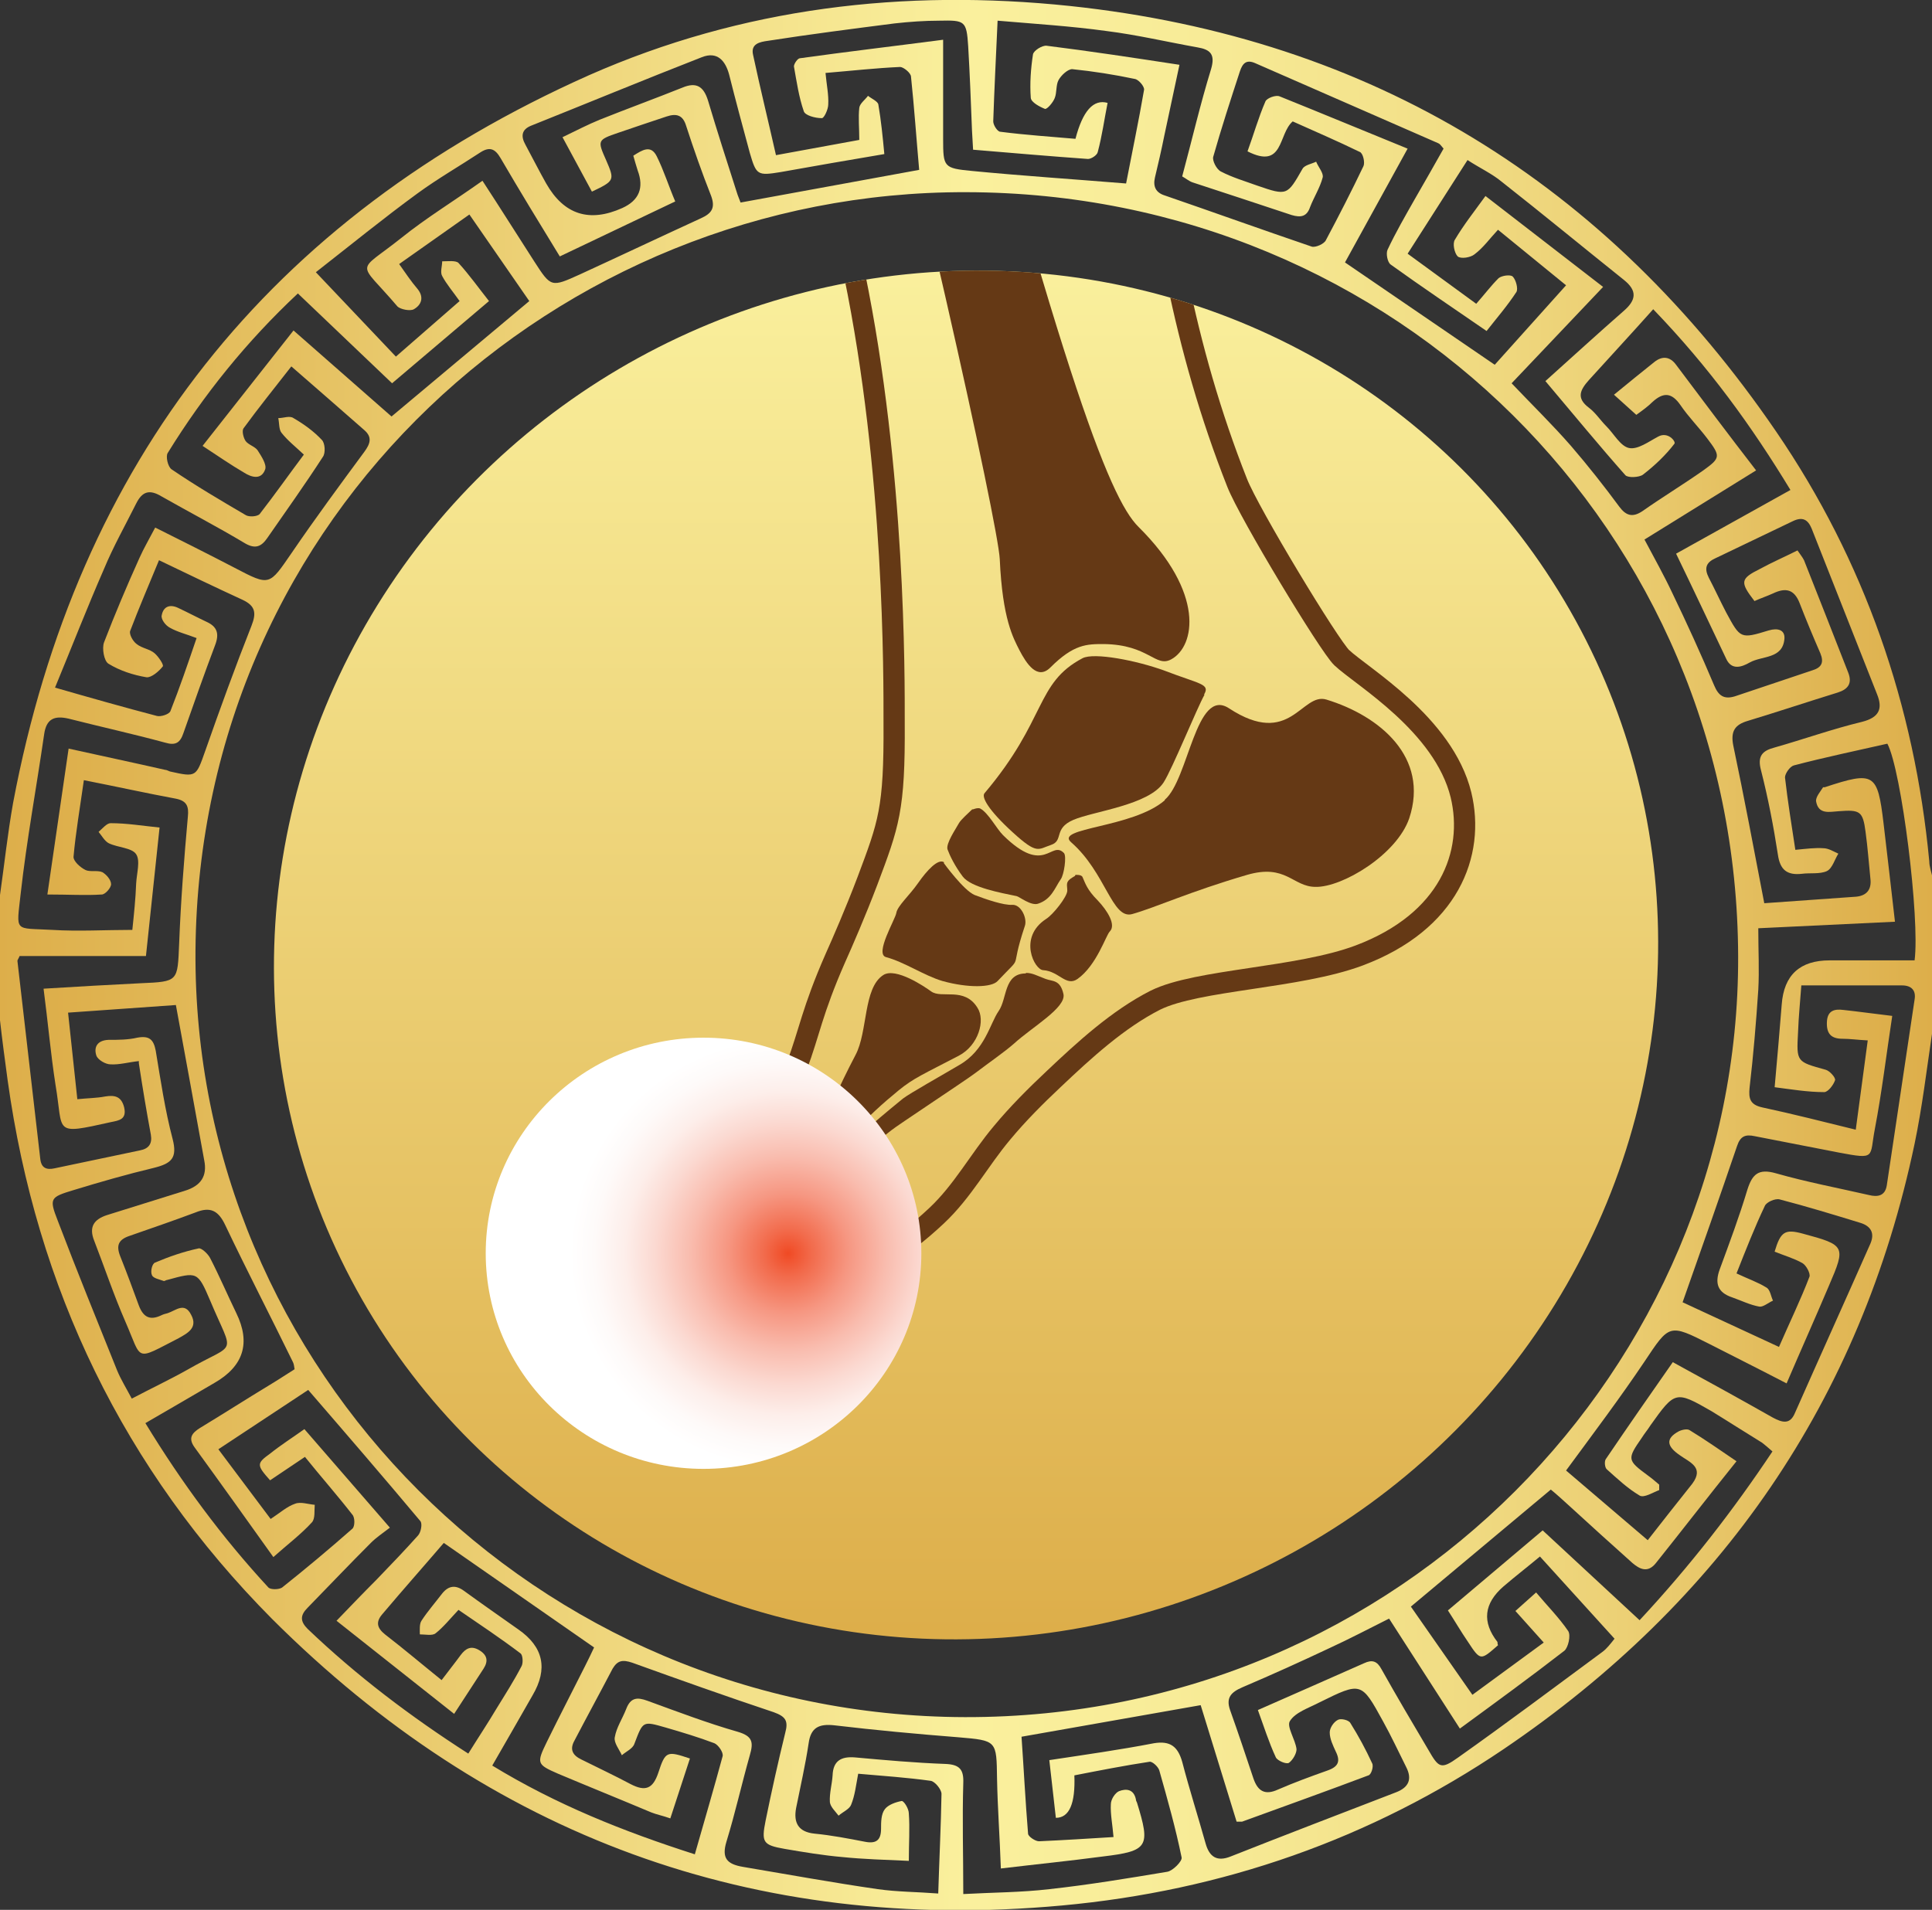 <?xml version="1.0" encoding="UTF-8"?><svg xmlns="http://www.w3.org/2000/svg" xmlns:xlink="http://www.w3.org/1999/xlink" viewBox="0 0 35.48 35.08"><rect x="0" y="0" width="35.48" height="35.08" fill="#333333" stroke="none"/><defs><style>.cls-1{stroke:#be1e2d;stroke-width:.14px;}.cls-1,.cls-2{fill:none;stroke-miterlimit:10;}.cls-3{isolation:isolate;}.cls-4{fill:url(#New_Gradient_Swatch_4-2);}.cls-5{fill:#653915;}.cls-6{fill:url(#radial-gradient);mix-blend-mode:multiply;}.cls-7{fill:url(#New_Gradient_Swatch_4);}.cls-8{clip-path:url(#clippath);}.cls-2{stroke:#653915;stroke-width:.39px;}.cls-9{fill:url(#linear-gradient);}</style><linearGradient id="linear-gradient" x1="-5325.68" y1="-1350.23" x2="-5325.68" y2="-1375.36" gradientTransform="translate(-5306.64 -1350.31) rotate(-151.24) scale(1 -1)" gradientUnits="userSpaceOnUse"><stop offset="0" stop-color="#ddae4a"/><stop offset="1" stop-color="#faf09d"/></linearGradient><clipPath id="clippath"><ellipse id="SVGID-2" class="cls-9" cx="17.74" cy="17.54" rx="12.77" ry="12.51" transform="translate(-6.25 10.7) rotate(-28.76)"/></clipPath><linearGradient id="New_Gradient_Swatch_4" x1="56.35" y1="-727.51" x2="91.83" y2="-727.51" gradientTransform="translate(-56.35 745.04)" gradientUnits="userSpaceOnUse"><stop offset="0" stop-color="#ddae4a"/><stop offset=".5" stop-color="#faf09d"/><stop offset=".61" stop-color="#f8ec98"/><stop offset=".72" stop-color="#f3e28b"/><stop offset=".84" stop-color="#ecd075"/><stop offset=".95" stop-color="#e1b857"/><stop offset="1" stop-color="#ddae4a"/></linearGradient><linearGradient id="New_Gradient_Swatch_4-2" x1="57.13" y1="-727.51" x2="91.1" y2="-727.51" xlink:href="#New_Gradient_Swatch_4"/><radialGradient id="radial-gradient" cx="-1526.18" cy="-1357.31" fx="-1526.18" fy="-1357.31" r="3.96" gradientTransform="translate(1555.91 1380.33) scale(1.01 1)" gradientUnits="userSpaceOnUse"><stop offset="0" stop-color="#f04a24"/><stop offset=".11" stop-color="#f26b4c"/><stop offset=".28" stop-color="#f69782"/><stop offset=".45" stop-color="#f9bcae"/><stop offset=".61" stop-color="#fbd9d1"/><stop offset=".75" stop-color="#fdeeea"/><stop offset=".89" stop-color="#fefaf9"/><stop offset="1" stop-color="#fff"/></radialGradient></defs><g class="cls-3"><g id="Layer_2"><g id="Layer_1-2"><g><g><g><g><ellipse id="SVGID" class="cls-9" cx="17.74" cy="17.54" rx="12.77" ry="12.51" transform="translate(-6.25 10.7) rotate(-28.76)"/><g class="cls-8"><path class="cls-2" d="M20.45-6.14c.64,5.14,.29,10,2.27,15.01,.22,.56,1.69,2.99,1.92,3.21,.37,.35,1.87,1.22,2.19,2.52,.26,1.08-.22,2.33-1.87,2.95-1.12,.42-2.97,.44-3.74,.82-.69,.35-1.31,.92-1.87,1.45-.33,.31-.66,.64-.95,.99-.42,.5-.72,1.07-1.2,1.52-.32,.3-.67,.58-1.05,.79-.41,.23-.83,.32-1.29,.32-.31,0-.61,0-.92,.02-.23,.02-.48,0-.72,.03-.46,.06-2.22,.31-2.23-.64-.01-.58,1.28-.43,1.78-.7,.59-.31,1-.74,1.2-.99,.35-.4,.42-.94,.66-1.57,.24-.64,.28-1.01,.71-1.99,.13-.29,.37-.84,.59-1.42,.39-1.04,.5-1.31,.49-2.9,0-.86,.02-4.61-.73-8.25-.54-2.61-.8-3.18-1.63-5.43"/><path class="cls-5" d="M14.32,22.17c-.04-.24-.1-.34,.32-.55,.15-.08,.45-1.06,1.07-2.24,.23-.43,.14-1.23,.51-1.47,.23-.15,.77,.22,.88,.3,.19,.14,.61-.09,.85,.3,.15,.23,.02,.69-.34,.88-.65,.34-.83,.41-1.11,.64-.5,.41-1.44,1.24-1.16,1.78,.19,.36-.07,.55-.07,.55-.43,.4-.73,.22-.79,.13-.05-.08-.13-.12-.17-.32Z"/><path class="cls-5" d="M12.6,22.79c0-.16,.25-.13,.43-.17,.14-.03,.45-.27,.62-.37,.17-.1,.17-.35,.48-.31,.11,.01,.01,.19,.08,.35,.07,.19,.28,.23,.23,.39-.06,.19-.44,.02-.62,.08-.18,.06-.46,.12-.53,.21-.08,.09-.37,.34-.53,.22-.05-.03-.11-.09-.12-.12-.04-.17-.03-.19-.03-.28Z"/><path class="cls-5" d="M11.87,22.81c.2-.05,.51-.27,.63-.08,.05,.07,.01,.15,.02,.24,0,.17,.06,.12,.03,.22-.02,.09-.48-.04-.64-.06-.17-.02-.51,.03-.59-.08-.06-.08,.06-.19,.2-.16,.13,.02,.19-.04,.34-.08Z"/><path class="cls-5" d="M21.39,14.69c.44-.37,.57-2.08,1.18-1.68,1.13,.74,1.33-.3,1.79-.16,.98,.3,1.89,1.06,1.52,2.18-.23,.67-1.23,1.27-1.72,1.26-.42,0-.54-.43-1.26-.22-1.06,.31-1.68,.6-2.11,.72-.37,.1-.48-.76-1.12-1.32-.31-.27,1.13-.26,1.72-.77Z"/><path class="cls-5" d="M22.11,12.76c.12-.2-.07-.19-.72-.44-.52-.19-1.3-.34-1.51-.23-.87,.46-.65,1.12-1.8,2.48-.06,.07,.07,.31,.52,.72,.45,.41,.46,.31,.7,.23,.24-.08,.04-.3,.41-.46,.37-.16,1.39-.27,1.66-.69,.16-.25,.61-1.36,.75-1.61Z"/><path class="cls-5" d="M17.86,14.87s.09-.04,.14-.02c.15,.08,.3,.37,.42,.49,.77,.76,.88,.08,1.12,.33,.05,.06,0,.4-.06,.48-.11,.16-.17,.37-.42,.45-.13,.04-.34-.13-.39-.14-.29-.06-.84-.16-.99-.36-.15-.2-.24-.39-.28-.5-.03-.11,.15-.37,.21-.48,.04-.07,.18-.19,.25-.26Z"/><path class="cls-5" d="M17.34,15.84c-.11-.08-.32,.15-.48,.38-.16,.23-.38,.42-.4,.55-.02,.12-.4,.75-.19,.81,.34,.09,.7,.34,1.04,.44,.47,.13,.9,.12,1.01,0,.51-.54,.2-.11,.5-1.01,.05-.14-.07-.4-.23-.39-.16,.01-.48-.1-.69-.18-.2-.08-.57-.59-.57-.59Z"/><path class="cls-5" d="M19.75,16.07s.11-.01,.13,.04c.05,.11,.08,.23,.28,.43,.18,.19,.34,.45,.22,.57-.07,.07-.24,.62-.59,.87-.21,.15-.34-.14-.63-.16-.16,0-.47-.6,.05-.94,.13-.08,.39-.41,.39-.52s-.04-.16,.09-.24l.05-.03Z"/><path class="cls-5" d="M18.84,17.87c.12,0,.2,.05,.36,.11,.13,.05,.27,.01,.33,.28,.05,.25-.57,.6-.91,.91-.17,.15-.46,.35-.71,.54-.17,.13-1.46,.98-1.54,1.05-.58,.46-.45,.32-.88,.87-.05,.07-.16-.05-.04-.27,.11-.2,.18-.37,.5-.65,.32-.28,.51-.43,.63-.53,.13-.1,.72-.43,1.04-.62,.47-.27,.56-.76,.72-.99,.16-.23,.09-.69,.5-.69Z"/><path class="cls-5" d="M16.8-3.39c2.68,10.24,3.56,12.53,4.11,13.07,1.22,1.21,1.04,2.19,.6,2.43-.29,.16-.41-.27-1.24-.28-.31,0-.55,0-.98,.43-.24,.24-.44-.07-.57-.32-.11-.22-.31-.56-.36-1.67-.03-.64-1.57-7.64-3.16-13.58"/></g></g><g><ellipse class="cls-1" cx="12.92" cy="23.02" rx="1.25" ry="1.24"/><ellipse class="cls-1" cx="12.92" cy="23.02" rx="1.96" ry="1.94"/><ellipse class="cls-1" cx="12.92" cy="23.02" rx="2.47" ry="2.44"/><ellipse class="cls-1" cx="12.92" cy="23.02" rx="3.02" ry="2.99"/><ellipse class="cls-1" cx="12.92" cy="23.02" rx="3.68" ry="3.64"/></g></g><g><path class="cls-7" d="M35.48,18.99c-.1,.67-.18,1.35-.32,2.02-.99,4.71-3.55,8.41-7.55,11.12-2.44,1.65-5.16,2.6-8.11,2.87-5.67,.52-10.51-1.28-14.5-5.26C2.27,26.99,.67,23.66,.14,19.84c-.05-.37-.1-.74-.14-1.1v-2.3c.08-.56,.14-1.13,.24-1.69C1.42,8.48,4.94,4,10.82,1.38,13.63,.14,16.6-.21,19.65,.11c5.56,.59,9.86,3.27,12.97,7.82,1.62,2.37,2.54,5.03,2.81,7.89,0,.1,.04,.2,.06,.3v2.86Zm-32.93,.5c-.19,.02-.36,.07-.52,.06-.09,0-.23-.08-.26-.16-.05-.15,.01-.28,.22-.29,.18,0,.36,0,.53-.04,.22-.04,.3,.03,.34,.24,.09,.54,.17,1.09,.31,1.62,.09,.35-.02,.45-.34,.53-.5,.12-.99,.26-1.48,.41-.43,.13-.45,.15-.29,.56,.35,.92,.72,1.83,1.09,2.75,.07,.17,.17,.33,.27,.52,.36-.19,.7-.35,1.02-.53,.92-.53,.86-.22,.42-1.27-.23-.54-.24-.53-.79-.38-.02,0-.04,.02-.06,.02-.08-.03-.2-.05-.22-.11-.03-.06,0-.21,.06-.23,.26-.11,.52-.2,.8-.26,.05-.01,.17,.1,.21,.18,.17,.33,.32,.68,.48,1.01q.4,.82-.4,1.28c-.41,.24-.82,.48-1.27,.74,.67,1.1,1.41,2.1,2.26,3.02,.04,.04,.19,.04,.25,0,.44-.35,.87-.71,1.29-1.08,.05-.04,.05-.21,0-.26-.28-.36-.58-.7-.87-1.06l-.64,.43c-.25-.28-.25-.31,0-.49,.2-.16,.42-.3,.63-.45l1.57,1.81c-.13,.1-.25,.18-.35,.28-.39,.39-.77,.79-1.16,1.19-.14,.14-.14,.25,0,.39,.9,.86,1.89,1.61,2.95,2.29,.18-.29,.36-.56,.52-.83,.16-.26,.32-.51,.46-.78,.03-.06,.02-.2-.02-.23-.37-.28-.76-.54-1.14-.8-.16,.17-.28,.32-.42,.43-.06,.05-.19,.02-.29,.02,0-.08-.01-.19,.03-.25,.11-.17,.25-.33,.38-.5,.12-.15,.25-.16,.4-.05,.33,.24,.66,.47,1,.71q.69,.48,.26,1.21c-.24,.42-.48,.84-.74,1.29,1.18,.72,2.41,1.21,3.72,1.63,.18-.63,.35-1.21,.51-1.8,.02-.07-.08-.21-.15-.24-.29-.11-.59-.2-.9-.29-.42-.12-.41-.12-.57,.3-.03,.09-.15,.14-.23,.21-.05-.11-.15-.23-.13-.33,.03-.18,.14-.34,.21-.52,.08-.21,.2-.22,.39-.15,.55,.2,1.1,.41,1.66,.57,.27,.08,.29,.19,.22,.43-.15,.53-.27,1.07-.43,1.59-.09,.3,.01,.41,.3,.46,.83,.14,1.65,.29,2.48,.41,.35,.05,.72,.05,1.11,.08,.02-.65,.05-1.24,.06-1.83,0-.08-.12-.23-.2-.24-.43-.06-.87-.09-1.33-.13-.04,.21-.06,.4-.13,.57-.03,.08-.15,.13-.23,.2-.06-.08-.15-.16-.16-.25-.01-.16,.04-.33,.05-.49,.01-.27,.16-.35,.41-.33,.55,.05,1.11,.1,1.66,.12,.26,.01,.34,.1,.33,.35-.02,.66,0,1.32,0,2.04,.55-.03,1.07-.03,1.58-.09,.73-.08,1.45-.2,2.17-.32,.1-.02,.27-.19,.26-.26-.11-.54-.26-1.07-.41-1.6-.02-.07-.13-.17-.18-.16-.46,.07-.92,.16-1.38,.25q.03,.78-.34,.78l-.12-1.06c.66-.1,1.3-.19,1.92-.31,.3-.05,.44,.06,.52,.34,.13,.5,.29,1,.43,1.5,.07,.25,.21,.34,.46,.24,1.01-.4,2.03-.79,3.04-1.18,.23-.09,.3-.24,.18-.47-.14-.28-.27-.56-.42-.83-.4-.73-.4-.73-1.17-.35-.19,.1-.44,.18-.54,.34-.07,.1,.1,.34,.12,.52,0,.08-.07,.2-.14,.25-.05,.03-.21-.04-.24-.1-.13-.28-.22-.57-.33-.87,.68-.3,1.32-.58,1.95-.86,.15-.07,.24-.04,.32,.11,.28,.5,.57,.99,.86,1.48,.19,.33,.23,.37,.55,.14,.89-.63,1.77-1.29,2.65-1.94,.08-.06,.14-.14,.22-.24l-1.37-1.51c-.24,.2-.46,.37-.67,.55q-.54,.47-.11,1.02s0,.04,.01,.06c-.32,.28-.32,.29-.55-.06-.13-.19-.24-.38-.37-.58l1.74-1.47,1.78,1.65c.93-1,1.72-2.02,2.44-3.1-.09-.08-.14-.12-.19-.16-.31-.19-.62-.39-.93-.58-.66-.38-.67-.37-1.12,.26-.05,.08-.11,.15-.16,.23-.27,.39-.27,.41,.11,.69,.07,.05,.14,.11,.21,.17v.1c-.11,.04-.28,.15-.36,.1-.22-.13-.41-.31-.6-.48-.04-.03-.05-.15-.02-.19,.4-.59,.81-1.18,1.23-1.78,.64,.35,1.24,.68,1.84,1.02,.17,.09,.31,.13,.4-.08,.46-1.04,.93-2.08,1.39-3.12,.08-.19,.01-.32-.19-.38-.49-.15-.98-.3-1.48-.43-.08-.02-.24,.05-.27,.12-.19,.4-.35,.81-.52,1.24,.21,.1,.39,.16,.55,.26,.07,.04,.08,.16,.12,.24-.09,.04-.18,.12-.25,.11-.17-.03-.33-.11-.5-.17-.27-.09-.32-.26-.23-.51,.18-.49,.36-.97,.51-1.47,.09-.28,.2-.39,.52-.3,.56,.16,1.14,.27,1.71,.4,.16,.04,.3,.02,.33-.18,.17-1.14,.34-2.27,.51-3.41,.03-.17-.06-.26-.23-.26-.61,0-1.21,0-1.85,0-.02,.29-.05,.57-.06,.86-.03,.55-.03,.54,.51,.69,.07,.02,.18,.14,.17,.19-.03,.09-.13,.22-.2,.22-.3,0-.6-.05-.91-.09,.05-.54,.09-1.03,.13-1.52q.06-.81,.88-.81c.52,0,1.04,0,1.56,0,.1-.76-.24-3.49-.5-3.98-.57,.13-1.15,.25-1.72,.4-.07,.02-.16,.15-.16,.22,.05,.44,.12,.87,.19,1.33,.21-.02,.36-.04,.51-.03,.1,0,.19,.06,.28,.1-.07,.11-.11,.27-.21,.32-.13,.06-.31,.03-.46,.05-.27,.03-.4-.07-.44-.35-.08-.52-.18-1.04-.31-1.55-.07-.26,.02-.36,.25-.42,.53-.15,1.06-.34,1.6-.47,.32-.08,.39-.24,.28-.51-.4-1.01-.8-2.03-1.2-3.04-.07-.17-.17-.22-.34-.14-.48,.23-.96,.46-1.44,.69-.17,.08-.19,.19-.11,.35,.11,.21,.21,.43,.32,.64,.26,.48,.26,.49,.78,.33,.17-.05,.3-.01,.29,.15-.03,.38-.41,.31-.64,.44-.14,.08-.33,.15-.43-.07-.3-.63-.6-1.27-.92-1.93l2.1-1.17c-.71-1.17-1.49-2.25-2.52-3.32-.41,.46-.8,.88-1.18,1.3-.16,.18-.24,.33,0,.51,.12,.09,.21,.23,.32,.34,.14,.14,.26,.37,.42,.4,.16,.03,.36-.12,.53-.21,.18-.1,.33,.09,.3,.13-.16,.21-.36,.4-.58,.57-.07,.05-.27,.06-.32,.01-.47-.53-.93-1.09-1.47-1.73,.49-.44,.96-.87,1.44-1.29,.23-.2,.25-.37,0-.57-.75-.6-1.49-1.21-2.24-1.8-.18-.15-.4-.25-.63-.4l-1.1,1.72,1.26,.92c.15-.17,.27-.33,.41-.47,.06-.05,.22-.07,.26-.03,.06,.06,.1,.22,.07,.28-.17,.26-.37,.49-.55,.72-.61-.42-1.19-.81-1.76-1.22-.06-.04-.09-.2-.06-.27,.15-.32,.33-.63,.5-.93,.18-.31,.36-.63,.53-.93-.05-.06-.07-.09-.1-.1-1.12-.49-2.24-.98-3.36-1.47-.16-.07-.23,0-.28,.15-.17,.52-.34,1.04-.49,1.57-.02,.07,.06,.23,.14,.27,.21,.11,.45,.18,.67,.26,.55,.19,.55,.18,.83-.31,.04-.07,.17-.09,.25-.13,.04,.1,.14,.21,.12,.29-.05,.19-.16,.36-.23,.54-.06,.18-.17,.2-.34,.15-.6-.2-1.21-.4-1.82-.6-.06-.02-.12-.07-.19-.11,.18-.67,.33-1.32,.53-1.97,.08-.27-.01-.36-.25-.4-.56-.1-1.11-.23-1.67-.3-.65-.09-1.3-.13-2-.19-.03,.66-.06,1.26-.08,1.85,0,.07,.08,.19,.13,.19,.46,.06,.93,.09,1.38,.13q.2-.77,.59-.66c-.06,.3-.1,.6-.18,.9-.01,.06-.12,.13-.18,.13-.7-.05-1.39-.11-2.11-.17l-.02-.35c-.02-.52-.04-1.04-.07-1.55-.03-.47-.06-.48-.53-.47-.27,0-.55,.02-.82,.05-.78,.1-1.56,.2-2.33,.32-.14,.02-.32,.05-.27,.26,.13,.61,.28,1.22,.42,1.84l1.53-.28c0-.22-.02-.41,0-.59,.01-.08,.11-.15,.16-.22,.06,.05,.18,.1,.19,.16,.05,.29,.08,.59,.11,.91-.66,.11-1.28,.22-1.9,.33-.43,.07-.45,.06-.57-.35-.13-.48-.26-.96-.38-1.44-.07-.26-.22-.43-.5-.32-1.05,.41-2.09,.84-3.14,1.26-.17,.07-.19,.19-.1,.35,.13,.24,.25,.48,.38,.71q.49,.86,1.4,.45,.46-.21,.28-.69c-.03-.09-.05-.17-.08-.27,.16-.1,.32-.21,.43,.01,.13,.26,.22,.55,.34,.83l-2.12,1.01c-.38-.62-.74-1.21-1.09-1.81-.1-.17-.2-.21-.37-.1-.38,.25-.78,.48-1.15,.75-.63,.46-1.23,.95-1.87,1.45l1.47,1.55,1.17-1.02c-.12-.17-.24-.31-.32-.46-.04-.07,0-.18,0-.27,.1,0,.25-.02,.3,.03,.2,.22,.37,.46,.56,.7l-1.78,1.51-1.73-1.65c-.94,.88-1.73,1.86-2.39,2.93-.04,.06,0,.25,.07,.3,.44,.3,.9,.57,1.36,.84,.06,.04,.22,.03,.26-.02,.28-.36,.54-.73,.81-1.09-.16-.15-.3-.26-.41-.4-.05-.06-.04-.18-.06-.27,.1,0,.21-.05,.28,0,.19,.11,.37,.24,.52,.4,.06,.06,.07,.24,.02,.31-.33,.51-.68,1-1.02,1.49-.11,.16-.22,.21-.41,.1-.5-.3-1.02-.57-1.53-.86-.23-.14-.36-.09-.47,.13-.2,.4-.42,.79-.59,1.2-.31,.71-.59,1.43-.9,2.18,.66,.19,1.26,.36,1.87,.52,.07,.02,.23-.03,.25-.09,.17-.43,.32-.87,.48-1.34-.18-.07-.35-.11-.49-.19-.08-.04-.17-.16-.15-.23,.03-.16,.15-.21,.31-.13,.17,.08,.34,.17,.51,.25,.2,.09,.24,.22,.16,.43-.2,.53-.39,1.07-.58,1.61-.06,.18-.14,.24-.34,.18-.59-.16-1.18-.29-1.77-.44-.26-.06-.41,0-.45,.29-.14,.97-.32,1.94-.43,2.92-.08,.73-.13,.63,.58,.67,.48,.03,.97,0,1.47,0,.03-.29,.06-.57,.07-.85,.01-.19,.08-.42,0-.54-.08-.12-.33-.12-.5-.2-.08-.04-.13-.14-.19-.21,.07-.06,.15-.16,.22-.16,.3,0,.6,.05,.9,.08l-.25,2.36H.36c-.02,.05-.04,.07-.04,.09,.14,1.21,.28,2.43,.42,3.64,.02,.17,.12,.2,.26,.17,.52-.11,1.04-.22,1.57-.33,.16-.03,.23-.12,.2-.29-.08-.43-.15-.85-.22-1.31Z"/><path class="cls-4" d="M20.45,33.75c-.02-.24-.06-.43-.05-.61,0-.09,.08-.21,.15-.24,.13-.05,.27-.04,.31,.15,0,.02,.01,.04,.02,.06,.25,.81,.21,.89-.63,.99-.6,.08-1.2,.14-1.87,.22-.02-.58-.06-1.12-.07-1.65-.01-.7,0-.7-.71-.76-.76-.06-1.52-.13-2.28-.22-.28-.03-.43,.04-.47,.33-.06,.4-.15,.79-.23,1.19-.05,.27,.04,.44,.34,.47,.31,.03,.62,.09,.93,.15,.21,.04,.29-.04,.29-.24,0-.12,0-.27,.07-.36,.06-.08,.2-.13,.31-.15,.04,0,.13,.14,.13,.23,.02,.27,0,.54,0,.87-.44-.02-.83-.03-1.22-.07-.35-.03-.71-.09-1.06-.15-.4-.07-.43-.12-.35-.52,.11-.54,.23-1.08,.36-1.61,.06-.22,.01-.3-.21-.38-.87-.29-1.74-.6-2.6-.91-.18-.06-.27-.04-.36,.11-.23,.44-.47,.88-.7,1.32-.09,.16-.04,.27,.13,.35,.3,.15,.6,.29,.9,.45,.27,.14,.41,.09,.51-.21,.13-.4,.16-.4,.58-.26l-.36,1.1c-.14-.05-.25-.07-.35-.11-.57-.24-1.14-.47-1.71-.71-.39-.17-.4-.19-.21-.58,.23-.47,.47-.93,.7-1.39,.06-.12,.12-.24,.17-.35l-2.76-1.92c-.36,.42-.75,.86-1.13,1.31-.12,.14-.1,.25,.05,.37,.35,.27,.68,.55,1.04,.84,.12-.16,.24-.31,.35-.46,.09-.12,.19-.18,.34-.09,.15,.09,.17,.2,.08,.34-.17,.26-.34,.52-.54,.83l-2.16-1.71c.27-.28,.5-.52,.73-.75,.26-.27,.52-.54,.77-.82,.05-.06,.08-.21,.04-.26-.67-.8-1.36-1.6-2.06-2.41l-1.65,1.09,.96,1.28c.17-.11,.3-.23,.45-.28,.1-.04,.24,.01,.36,.02-.01,.11,.01,.25-.05,.32-.2,.22-.44,.4-.71,.64-.5-.7-.97-1.36-1.45-2.02-.12-.17-.04-.26,.1-.35,.43-.26,.85-.53,1.28-.79,.15-.09,.3-.19,.46-.29-.01-.05-.01-.09-.03-.13-.41-.84-.84-1.67-1.24-2.51-.13-.28-.28-.35-.55-.24-.4,.15-.81,.29-1.21,.43-.21,.07-.25,.18-.17,.38,.12,.3,.23,.6,.34,.9,.08,.21,.2,.28,.41,.18,.04-.02,.08-.03,.12-.04,.15-.05,.31-.21,.43,.03,.13,.24-.07,.34-.23,.43-.82,.42-.66,.42-.98-.31-.21-.48-.38-.99-.57-1.48-.1-.25-.01-.39,.23-.47,.48-.15,.96-.3,1.44-.45,.29-.09,.41-.27,.35-.56-.17-.94-.34-1.87-.52-2.85l-1.98,.14,.17,1.59c.19-.02,.36-.02,.51-.05,.18-.03,.3,0,.35,.2,.05,.22-.09,.24-.24,.27-1.08,.24-.87,.2-1.02-.68-.09-.58-.14-1.16-.22-1.77,.63-.04,1.2-.07,1.78-.1,.7-.03,.68-.03,.71-.73,.03-.78,.09-1.55,.16-2.33,.02-.19-.02-.29-.22-.33-.54-.1-1.08-.22-1.69-.34-.07,.5-.15,.96-.19,1.41,0,.08,.12,.19,.22,.24,.08,.04,.22,0,.31,.04,.07,.04,.16,.14,.16,.22,0,.07-.11,.19-.17,.19-.3,.02-.6,0-1,0l.39-2.68c.63,.14,1.2,.26,1.77,.39,.03,0,.06,.02,.09,.03,.49,.11,.48,.1,.65-.38,.27-.77,.55-1.54,.85-2.3,.09-.23,.07-.36-.16-.47-.5-.23-1-.47-1.54-.73-.19,.46-.37,.88-.53,1.3-.02,.06,.05,.19,.12,.24,.1,.08,.24,.09,.33,.17,.07,.06,.17,.21,.15,.24-.07,.09-.21,.21-.3,.2-.24-.04-.49-.12-.7-.25-.08-.05-.12-.28-.08-.39,.2-.52,.42-1.04,.65-1.55,.08-.18,.18-.35,.29-.56,.5,.25,.98,.49,1.46,.74,.65,.34,.63,.33,1.05-.28,.43-.63,.88-1.24,1.33-1.85,.11-.15,.15-.27,0-.4-.43-.38-.86-.75-1.34-1.17-.32,.41-.61,.77-.88,1.14-.03,.05,0,.17,.04,.23,.05,.07,.17,.1,.22,.17,.07,.11,.17,.26,.14,.35-.07,.2-.25,.15-.39,.06-.24-.14-.47-.3-.76-.49l1.67-2.12,1.8,1.58,2.53-2.12-1.1-1.59-1.29,.91c.12,.17,.22,.32,.34,.46,.12,.15,.07,.29-.07,.37-.07,.04-.25,0-.3-.05-.74-.87-.77-.59,.07-1.26,.46-.37,.97-.68,1.49-1.05,.34,.52,.64,1,.95,1.48,.31,.48,.31,.48,.84,.24,.74-.34,1.48-.69,2.22-1.03,.2-.09,.27-.19,.19-.41-.17-.43-.32-.86-.46-1.29-.06-.2-.18-.23-.36-.17-.3,.1-.6,.2-.89,.3-.38,.13-.38,.14-.22,.5,.16,.37,.16,.38-.26,.58l-.54-1c.25-.12,.46-.23,.68-.32,.5-.2,1.02-.39,1.52-.59,.26-.11,.39-.02,.47,.23,.17,.57,.35,1.13,.53,1.69,.02,.07,.05,.13,.07,.19l3.28-.6c-.05-.56-.09-1.14-.15-1.71,0-.07-.14-.18-.2-.18-.45,.02-.89,.07-1.37,.11,.02,.22,.06,.4,.05,.58,0,.09-.08,.26-.12,.25-.12,0-.31-.05-.33-.13-.09-.26-.13-.54-.18-.82,0-.05,.07-.15,.11-.15,.86-.12,1.71-.22,2.63-.34,0,.66,0,1.24,0,1.82,0,.52,.01,.54,.53,.59,.93,.09,1.85,.15,2.83,.23,.11-.57,.23-1.14,.33-1.72,.01-.06-.1-.19-.17-.2-.38-.08-.76-.14-1.15-.18-.08,0-.2,.11-.25,.2-.05,.09-.03,.23-.07,.33-.03,.08-.14,.21-.18,.2-.1-.04-.25-.12-.26-.2-.02-.27,0-.54,.04-.8,.01-.07,.17-.17,.25-.16,.8,.1,1.59,.22,2.44,.35-.1,.47-.19,.89-.28,1.31-.05,.25-.11,.51-.17,.76-.04,.17,.02,.28,.18,.33,.9,.31,1.79,.63,2.7,.94,.07,.02,.23-.05,.26-.12,.24-.45,.47-.9,.69-1.36,.03-.07-.01-.24-.07-.26-.41-.2-.83-.38-1.23-.56-.27,.23-.16,.89-.83,.55,.11-.3,.2-.62,.33-.92,.03-.06,.19-.12,.26-.09,.77,.31,1.54,.63,2.35,.96l-1.15,2.09,2.75,1.88,1.31-1.46-1.25-1.02c-.15,.16-.27,.33-.43,.45-.07,.06-.25,.09-.31,.04-.06-.06-.1-.24-.05-.31,.16-.27,.35-.51,.56-.8l2.16,1.67-1.68,1.77c.38,.4,.75,.76,1.09,1.15,.31,.36,.61,.74,.89,1.12,.12,.16,.24,.2,.42,.08,.37-.26,.75-.49,1.12-.75,.32-.23,.32-.26,.07-.59-.16-.21-.34-.39-.49-.61-.16-.23-.31-.24-.51-.06-.09,.09-.19,.16-.3,.24l-.41-.37c.27-.22,.5-.41,.74-.6,.15-.12,.29-.1,.4,.05,.48,.64,.96,1.28,1.47,1.94l-2.05,1.27c.18,.34,.36,.66,.51,.98,.27,.56,.53,1.13,.77,1.7,.08,.19,.18,.26,.38,.2,.48-.16,.95-.32,1.43-.48,.16-.05,.21-.14,.14-.31-.13-.3-.26-.61-.38-.92-.1-.26-.26-.29-.49-.18-.11,.05-.23,.09-.34,.14-.27-.35-.26-.41,.1-.59,.22-.12,.45-.22,.69-.34,.04,.06,.09,.12,.12,.18,.27,.68,.54,1.37,.81,2.06,.08,.2,0,.31-.19,.37-.55,.17-1.09,.35-1.65,.52-.24,.07-.32,.19-.27,.45,.2,.95,.38,1.91,.57,2.9,.55-.04,1.12-.08,1.69-.12,.19-.02,.28-.13,.26-.32-.03-.29-.05-.58-.09-.87-.05-.38-.1-.41-.49-.38-.17,.01-.38,.07-.42-.19,0-.08,.08-.17,.13-.25,0,0,.02,0,.03,0,.91-.3,.97-.26,1.08,.66,.07,.6,.14,1.19,.21,1.81l-2.51,.12c0,.41,.02,.77,0,1.13-.04,.6-.09,1.2-.16,1.8-.02,.2,.01,.31,.23,.36,.56,.12,1.11,.26,1.72,.41l.22-1.64c-.19-.01-.33-.03-.46-.03-.21,0-.3-.09-.29-.31,.01-.21,.14-.24,.3-.22,.28,.03,.56,.07,.9,.11-.11,.72-.19,1.4-.32,2.08-.1,.52,.03,.56-.66,.43-.51-.1-1.03-.2-1.54-.3-.18-.04-.27,0-.33,.18-.32,.94-.65,1.88-1,2.87l1.77,.82c.2-.46,.4-.87,.56-1.29,.02-.06-.06-.21-.13-.25-.16-.09-.34-.14-.51-.21,.11-.37,.19-.42,.52-.33,.78,.21,.79,.23,.48,.95-.25,.59-.51,1.17-.78,1.8-.5-.26-.96-.49-1.41-.72-.75-.38-.74-.37-1.2,.32-.45,.67-.94,1.32-1.44,2l1.5,1.28c.28-.36,.55-.7,.82-1.04,.22-.3-.05-.39-.23-.52-.25-.17-.26-.31-.02-.44,.06-.03,.16-.05,.2-.02,.28,.17,.55,.36,.86,.57-.53,.66-1,1.27-1.48,1.87-.15,.19-.3,.11-.43,0-.39-.35-.78-.7-1.16-1.05-.11-.1-.23-.21-.34-.3l-2.57,2.15,1.13,1.62,1.31-.96-.52-.58,.38-.34c.2,.24,.42,.46,.59,.71,.05,.08,0,.3-.07,.36-.62,.48-1.25,.94-1.92,1.43l-1.3-2.02c-.36,.18-.72,.37-1.09,.54-.53,.25-1.06,.49-1.6,.72-.21,.09-.31,.19-.23,.42,.15,.42,.29,.84,.43,1.26,.08,.23,.21,.31,.45,.2,.3-.13,.6-.24,.91-.35,.2-.07,.24-.17,.15-.35-.05-.11-.11-.23-.11-.35,0-.08,.07-.19,.15-.23,.05-.03,.2,0,.23,.06,.15,.24,.28,.48,.4,.74,.03,.06-.02,.21-.07,.22-.77,.29-1.55,.57-2.32,.85-.02,0-.04,0-.1,0l-.66-2.14-3.29,.58c.04,.57,.07,1.17,.12,1.78,0,.05,.13,.14,.2,.14,.46-.02,.92-.05,1.41-.08ZM17.74,3.53c-7.49-.02-14.08,5.91-14.15,13.92-.06,7.7,6.27,14.07,14.13,14.09,8,.02,14.22-6.44,14.2-13.97-.02-7.8-6.28-14.03-14.18-14.04Z"/></g></g><ellipse class="cls-6" cx="12.92" cy="23.02" rx="4" ry="3.96"/></g></g></g></g></svg>